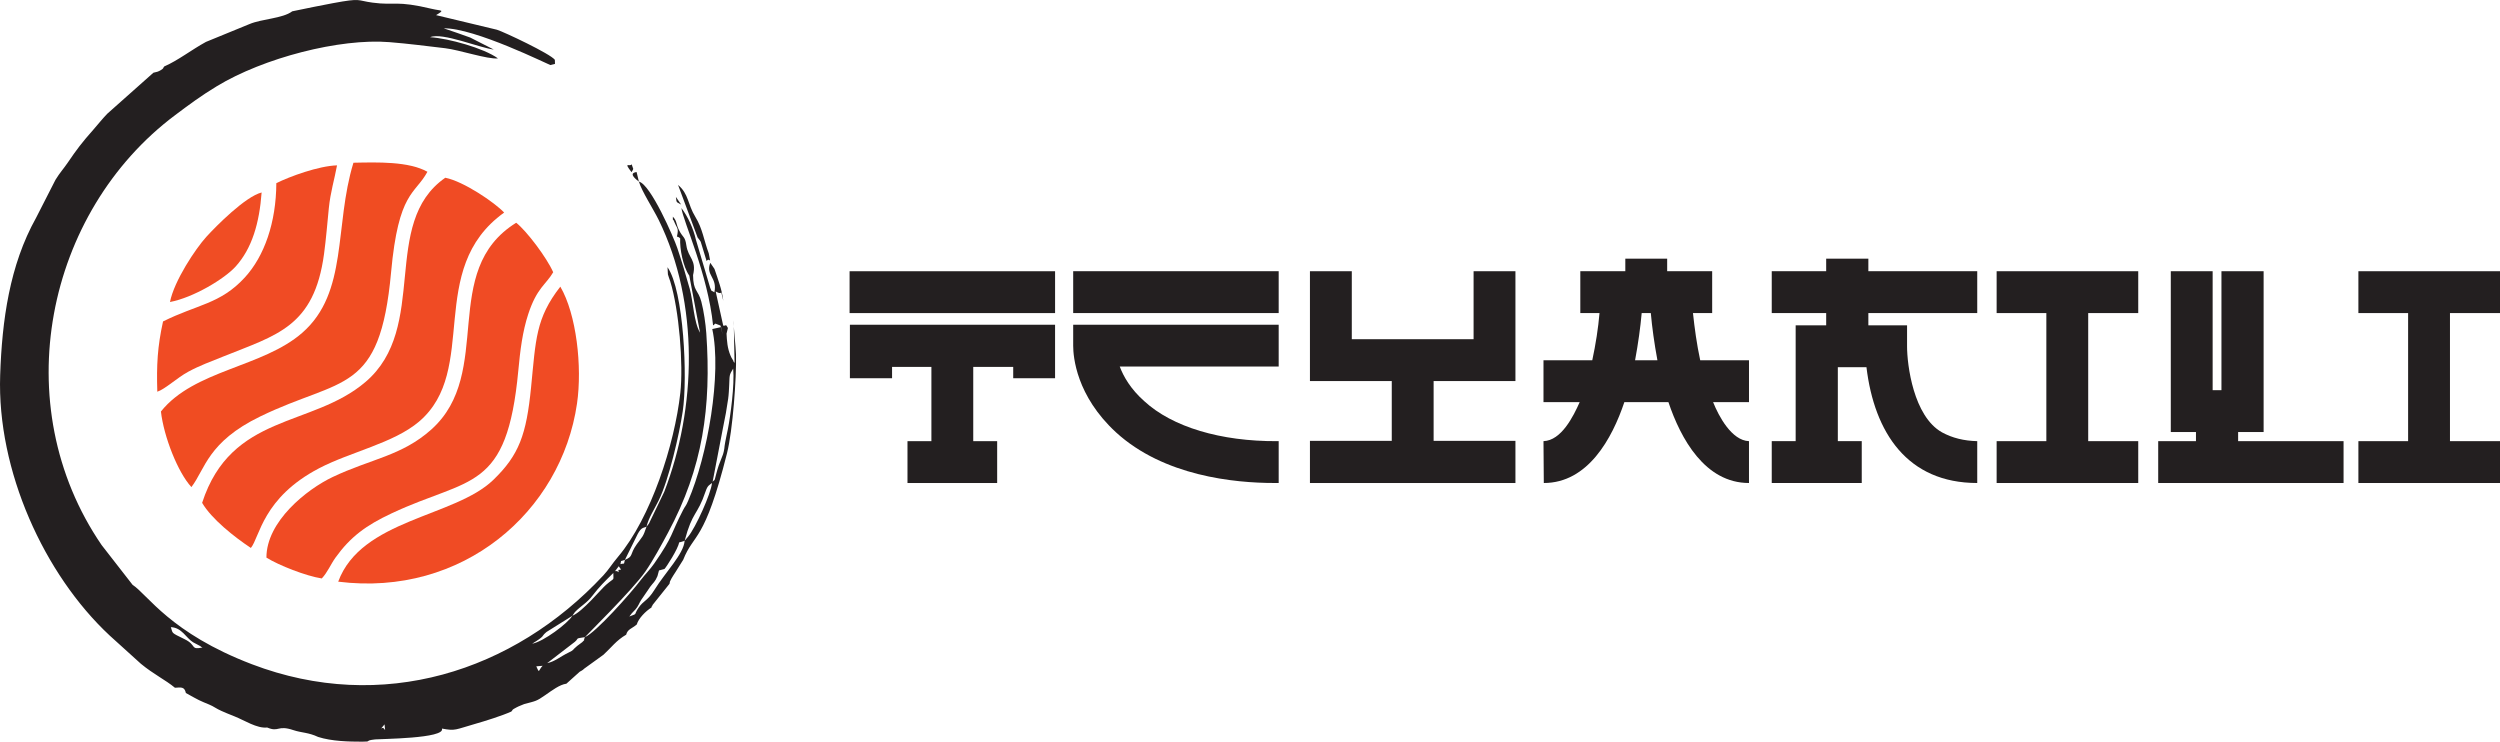 <?xml version="1.0" encoding="UTF-8"?>
<svg id="Layer_2" xmlns="http://www.w3.org/2000/svg" viewBox="0 0 1833.25 543.86">
  <defs>
    <style>
      .cls-1, .cls-2 {
        fill: #231f20;
      }

      .cls-2, .cls-3, .cls-4, .cls-5 {
        fill-rule: evenodd;
      }

      .cls-3 {
        fill: #f04d24;
      }

      .cls-4 {
        fill: #f04c22;
      }

      .cls-5 {
        fill: #f04b24;
      }
    </style>
  </defs>
  <g id="Layer_1-2" data-name="Layer_1">
    <g>
      <g>
        <path class="cls-5" d="M183.96,401.8c6.5-7.83,8.51-36.74,50.05-58.43,23.17-12.1,54.61-18.39,73.18-34.13,44.69-37.9,4.44-111.73,62.5-153.37-7.05-7.44-29.73-22.89-43.17-25.53-48,33.36-11.44,109.74-58.57,149.81-39.39,33.49-98.31,22.71-119.73,88.58,6.96,11.9,23.55,24.98,35.73,33.08"/>
        <path class="cls-5" d="M235.95,424.19c4.19-4.4,6.64-10.52,10.06-15.28,10.97-15.26,22.33-23.64,41.24-32.51,57.54-27.01,84.48-15.26,92.84-104.77,1.37-14.69,3.04-28.4,7.31-41.41,6.32-19.25,12.95-21.46,18.26-30.59-4.67-10.63-19.45-30.27-27.14-36.29-56.77,35.23-15.62,109.88-62.24,151.62-21.6,19.34-44.3,21.51-72.38,34.85-18.97,9.02-48.58,32.56-48.53,59.09,9.1,5.68,29.08,13.5,40.59,15.28"/>
        <path class="cls-4" d="M140.35,357.18c10.13-13.17,11.9-33.1,50.56-51.83,60.09-29.12,87.65-15.61,95.87-105.67,5.45-59.61,17.52-56.86,26.66-73.72-13.78-7.68-36.41-7.01-54.26-6.63-14.25,46.54-3.69,95.06-37.46,124.65-29.06,25.46-79.34,27.23-103.71,57.78,2.1,18.5,12.49,44.78,22.35,55.42"/>
        <path class="cls-5" d="M248.01,426.54c91.26,11.43,163.57-51.25,175.11-130.58,3.95-27.15-.45-65.69-12.24-85.76-18.08,23.23-17.96,38.74-21.45,73.88-3.43,34.59-8.74,49.55-27.71,67.85-28.37,27.38-96.82,28.74-113.71,74.6"/>
        <path class="cls-5" d="M202.63,134.32c-.13,28.78-8.73,53.52-23.15,69.2-17.95,19.52-34.87,19.66-59.93,32.2-4.1,18.64-4.8,31.91-4.2,51.53,5.73-1.89,14.59-10.26,22.61-14.61,8.51-4.61,16.46-7.45,25.69-11.18,39.12-15.8,66.74-21.6,73.97-75.28,1.5-11.13,2.38-22.24,3.5-33.44,1.21-11.99,4.1-21,6.02-31.48-13.39.39-34.53,8.09-44.52,13.06"/>
        <path class="cls-3" d="M124.65,221.47c17.15-3.27,40.01-16.97,48.27-26.17,11.91-13.27,17.27-31.74,18.93-54.16-11.88,2.99-33.21,24.47-40.57,32.56-7.79,8.56-23.61,32.25-26.63,47.77"/>
        <path class="cls-2" d="M522.56,353.31l7.69-39.99c1.51-6.92,2.75-14.09,3.7-20.81.48-3.43.6-6.86.78-10.33.37-6.85-.22-6.93,2.91-11.9,1.11,11.82-2.01,34.92-3.9,44.46-.62,3.14-1.34,6.15-1.94,9.46-.71,3.87-.23,1.81-.68,4.82-1.01,6.85-3.01,7.02-6.11,19.23-1.46,5.74-.51,2.61-2.45,5.05ZM495.63,144.38c.55,4.93.32,3.4,3.85,5.65l-3.85-5.65ZM463.1,126.26c2.02-3.3,1.17-1.81.1-5.81-1.29,2.21-6.37-2.4-.1,5.81ZM468.5,133.18l-1.7-7.04c-.13.25-7.37.17,1.7,7.04,2.16,7.24,10.51,19.93,14.58,28.23,29.78,60.83,27.69,138.09,4.01,199.25l-11.2,23.23c-.15.22-.46.63-.6.82l-1.22,1.54c1.65-6.79,5.58-12.45,8.85-19.09,7.65-15.57,15.17-48.52,17.72-65.52,3.67-24.58.79-88.66-11.16-105.71l.3,5.3c.42,1.74,1.17,3.35,1.68,5,6.48,20.88,9.74,60.88,7.42,81.87-4.19,37.88-21.6,91.61-45.57,120.07-4.65,5.52-7,9.6-10.88,13.77-65.97,70.77-162.46,101.46-257.67,65.16-59.93-22.85-76.43-51.02-87.54-58.25l-22.7-29.16C4.22,296.98,33.54,155.43,128.58,84.31c10.38-7.77,18.58-13.9,30.38-21.06,34.27-20.81,90.24-35.29,126.57-32.35,14.39,1.16,26.87,2.83,40.89,4.46,10.41,1.21,31.12,8.27,38.74,7.47-10.23-7.47-36.32-14.74-49.77-15.55,8.98-3.78,36.54,7.93,46.7,9.05l-17.32-8.81c-6.11-2.18-12.96-4.63-19.36-6.74,22.52-.45,76.99,26.71,78.17,26.93l3.4-.85-.1-3c-3.21-4.37-37.3-20.47-42.5-22.06l-44.61-10.7c6.8-4.15,4.04-2.91-2.96-4.58-26.73-6.38-26.96-2.34-43.6-4.58-11.98-1.61-7.75-3.55-28.98.37-11.12,2.05-16.42,3.25-29.91,5.99-7.09,5.32-22.3,5.5-31.42,9.38l-31.86,13.05c-10.6,5.79-20.52,13.62-30.61,18.01-1.1,1.31-.17,1.29-2.35,2.58-2.59,1.53-2.47,1.2-5.6,2.02l-33.78,30.04c-3.9,4.04-6.55,7.52-10.15,11.6-8.64,9.76-12.17,14.46-18.88,24.31-3.11,4.56-5.65,7.15-8.98,12.56l-14.23,27.88C6.96,194.63,1.49,234.98.12,275.13c-2.38,69.91,32.2,146.05,80.29,190.89l22.91,20.73c9.46,7.79,17.96,11.77,24.96,17.57,4.52-.23,6.98-.94,8.03,3.87,3.39,1.77,8.59,5,13.1,6.8,12.74,5.09,3.79,2.93,22.71,10.38,6.99,2.76,16.41,8.99,23.81,8.11,8.83,3.72,7.33-2.11,19.34,1.96,5.74,1.94,11.03,1.62,18.01,4.96,9.98,3.21,22.64,3.46,32.44,3.47,7.56,0,.86-.72,9.4-1.67,3.34-.37,51.8-.59,48.93-7.94,10.15,1.87,9.5.8,24.75-3.55,6.77-1.93,19.24-5.82,26.18-8.94,1.58-1.72-.22-.9,3.76-3.03,2.41-1.29,3.3-1.35,5.63-2.44,8.87-2.38,8.8-1.96,15.51-6.6,4.74-3.28,10.54-7.72,15.45-8.34l9.79-8.79c2.67-1.37,2.59-1.74,3.41-2.34l14.01-10.12c5.78-5.31,9.43-10.53,16.64-14.7.99-4.03,4.13-4.39,7.75-7.46,1.29-4.48,6.5-9.76,10.83-12.49.07-.3-.05-.72.31-.86.36-.14.28-.71.36-.86l12.52-15.66c.42-2.05-.03-1.02,1.46-3.91.49-.96,2.23-3.57,2.91-4.63,2.09-3.26,3.72-6,5.66-9.04,7.91-19.96,15.52-12.01,32.15-78.2,4.15-16.52,7.02-55.22,6.58-72.25-.16-6.02-2.01-21.11-1.69-25.2l.63,31.22c-.23-.38-1.11-.94-.75-1.28l-1.55-2.58c-.21-.44-.41-.84-.61-1.33-2.43-5.67-2.68-10.83-2.97-16.25l1-4.13c-1.83-3.29-1.03-1.46-3.43-1.69l-5.55-25.14c6.5,4.05,2.59-4.18,5.61,6.89-.99-8.24-3.89-15.57-6.48-23.36l-3.07-4.49c-3.6,9.36,5.36,10.52,3,21.69-2.76-2.14-1.42.49-3.08-3.39l-10.47-35.27c-1.88-8.18-5.84-16.93-10.64-23.2,1.48,10.41,19.39,48.31,23.24,86.08,2.49-1.3-.47-2.14,5.43.11l1.59,6.67-1.18-5.53-6.44,1.42c7.08,32.86-3.39,92.88-17.67,125.93-1.91,4.42-2.06,3.58-3.72,6.79-9.65,18.67-6.53,18-21.15,39.2-2.92,4.23-6.97,8.27-9.7,11.89-7.71,10.21-33.28,38.87-41.12,42.11.26-.59,34.88-34.53,44.25-48.03,5.78-8.32,11.97-19.82,16.73-28.69,25.45-47.41,31.76-91.99,28-146.15-.47-6.71-1.88-16.46-3.62-23.08-2.37-9-5.97-7.37-6.08-19.53,2.71-11.28-3.55-12.38-4.92-21.82-1-6.9-2.41-5.24-5.36-11.12-2.43-4.83-1.38-6.62-4.54-9.91-.03,3.95,0,1.22.77,3.14,2.47,6.16,3.66,4.88,2.22,11.48l.91.25s.43.23.48.25c.05.03.66.3.49.35-.17.05.33.27.51.41-.42,7.46,2.02,20.8,6.67,27.34l7.91,41.88c-4.57-7.49-4.99-22.8-7.6-32.23-2.57-9.27-5.9-20.35-9.11-29.89-2.59-7.68-19.43-46.5-28.09-48.67ZM511.56,174.16l1.67,2.15c2.25,4.27-.65-2.13,1.09,2.55l3.83,12.57c2.59-3.4,3.34,4.13,1.59-5.62-3.63-9.74-4.54-18.14-9.81-26.72-5.8-9.45-4.76-16.77-12.72-23.49l14.35,38.56ZM125.29,459.89c8.11.3,11.17,7.98,16.31,11.1l5.51,2.92c-.28.22.92.61,1.37.93-9.26,1.77-3.97-1.67-13.13-6.13-10.53-5.13-8.4-4.07-10.06-8.81ZM390.21,472.03c9.78-5.94,6.7-5.26,9.74-7.89.24-.21.56-.53.83-.73.28-.2.67-.42.97-.61l17.93-11.23c-3.27,5.52-21.31,19.1-29.47,20.45ZM419.68,451.57l1.92-2.74c4.29-4.52,8.69-6.52,12.93-12.12,4.65-6.13,9.2-10.65,15.23-16.54-.1,6.37,1.47,2.75-5.46,8.78-3.6,3.13-17.17,19.67-24.62,22.61ZM451.02,418.82l2.71-3.59c1.75,2.9,2.69,2.33-.28,2.72.45,3.45.41.32-2.44.87ZM454.96,413.71l.46-2.32,2.83-.83c-1.07,4.13.07,2.11-3.28,3.14ZM458.24,410.57l9.42-19.07c2.77-5.17,4.46-4.3,6.42-5.26-2.66,7.9-2.63,6.58-7.17,12.92-5.49,7.68-2.09,8.66-8.67,11.4ZM502.03,396.58c5.9-22.12,9.23-18.07,15.36-36.17,1.6-4.73,2.81-4.62,4.71-6.23-.65,7.69-12.14,33.01-17.49,39.32l-2.59,3.09ZM482.09,422.55l1.15-4.24,4.02-1.08c1.31-1.29,10.17-15,10.71-19.43l4.06-1.21c-.65,9.67-14.1,22.97-22.17,36.04-5.04,8.15-7.85,7.53-11.67,13.14-3.9,5.73-.05,3.77-6.69,6.32,2.7-3.92,4.01-4.13,5.79-6.93,1.88-2.94,1.48-3.45,4.58-7.66,1.55-2.11,3.55-5.33,4.91-7.19,2.19-2.97,3.63-3.7,5.3-7.76ZM428.89,467.21c-1.9,5.14,1.34.15-1.98,3.72-.16.17-3.1,2.28-3.65,2.73-4.18,3.42-1.72,2.63-6.58,5-5.92,2.88-9.85,6.5-15.44,7.62l18.34-14.12c6.7-4.69.49-3.56,9.31-4.95ZM393.26,488.63l4.66-.41c-3.18,3.11-2.16,6.35-4.66.41ZM278.7,535.18l3.27-4.01c1.05,9.52.22-.89-3.27,4.01"/>
      </g>
      <g>
        <path class="cls-1" d="M773.69,229.59v-30.69h-150.69v30.69h150.69ZM623.23,238.13v39.23h30.92v-8.31h28.85v54.46h-17.54v30.69h65.76v-30.69h-17.54v-54.46h29.31v8.31h30.69v-39.23h-150.46Z"/>
        <path class="cls-1" d="M936.5,323.5c-41.31.23-76.84-10.38-97.38-29.31-9.92-8.77-15.23-18-18-25.39h116.54v-30.69h-150.69v15.46c0,8.08,2.31,36.69,31.39,63.46,35.07,32.08,86.77,37.15,116.07,37.15h3.23v-30.69h-1.15ZM937.66,229.58v-30.69h-150.69v30.69h150.69Z"/>
        <path class="cls-1" d="M1111.27,279.43v-80.54h-30.69v49.85h-89.31v-49.85h-30.69v80.54h60v43.85h-60v30.92h150.69v-30.92h-60v-43.85h60Z"/>
        <path class="cls-1" d="M1256.23,294.89h26.31v-30.69h-35.77c-2.54-11.77-4.15-23.77-5.31-34.62h14.08v-30.69h-33v-9.23h-30.69v9.23h-33v30.69h14.08c-.92,10.85-2.77,22.85-5.31,34.62h-35.77v30.69h26.54c-4.62,10.38-13.39,28.15-26.54,28.61l.23,30.69c32.31,0,50.08-32.54,59.07-59.31h32.31c9,26.77,26.77,59.31,59.08,59.31v-30.69c-12.69-.46-22.16-18.23-26.31-28.61ZM1199,264.2c2.31-12.46,3.92-24.23,4.85-34.62h6.69c.92,10.38,2.54,22.16,4.85,34.62h-16.38Z"/>
        <path class="cls-1" d="M1424.07,317.04c-21-11.77-25.62-49.62-25.62-63v-15.46h-28.38v-9h79.84v-30.69h-79.84v-9.23h-30.93v9.23h-39.92v30.69h39.92v9h-22.38v84.92h-17.54v30.69h66v-30.69h-17.54v-54.23h21c5.77,48,30,84.92,81.23,84.92v-30.69c-9.69-.23-18.23-2.31-25.84-6.46Z"/>
        <path class="cls-1" d="M1567.97,229.58v-30.69h-103.84v30.69h36.46v93.92h-36.46v30.69h103.84v-30.69h-36.69v-93.92h36.69Z"/>
        <path class="cls-1" d="M1833.25,229.58v-30.69h-103.84v30.69h36.46v93.92h-36.46v30.69h103.84v-30.69h-36.69v-93.92h36.69Z"/>
        <path class="cls-1" d="M1641.22,323.5v-6.69h18.69v-117.92h-30.92v87.23h-6.46v-87.23h-30.69v117.92h18.46v6.69h-27.69v30.69h135.92v-30.69h-77.31Z"/>
      </g>
    </g>
  </g>
</svg>